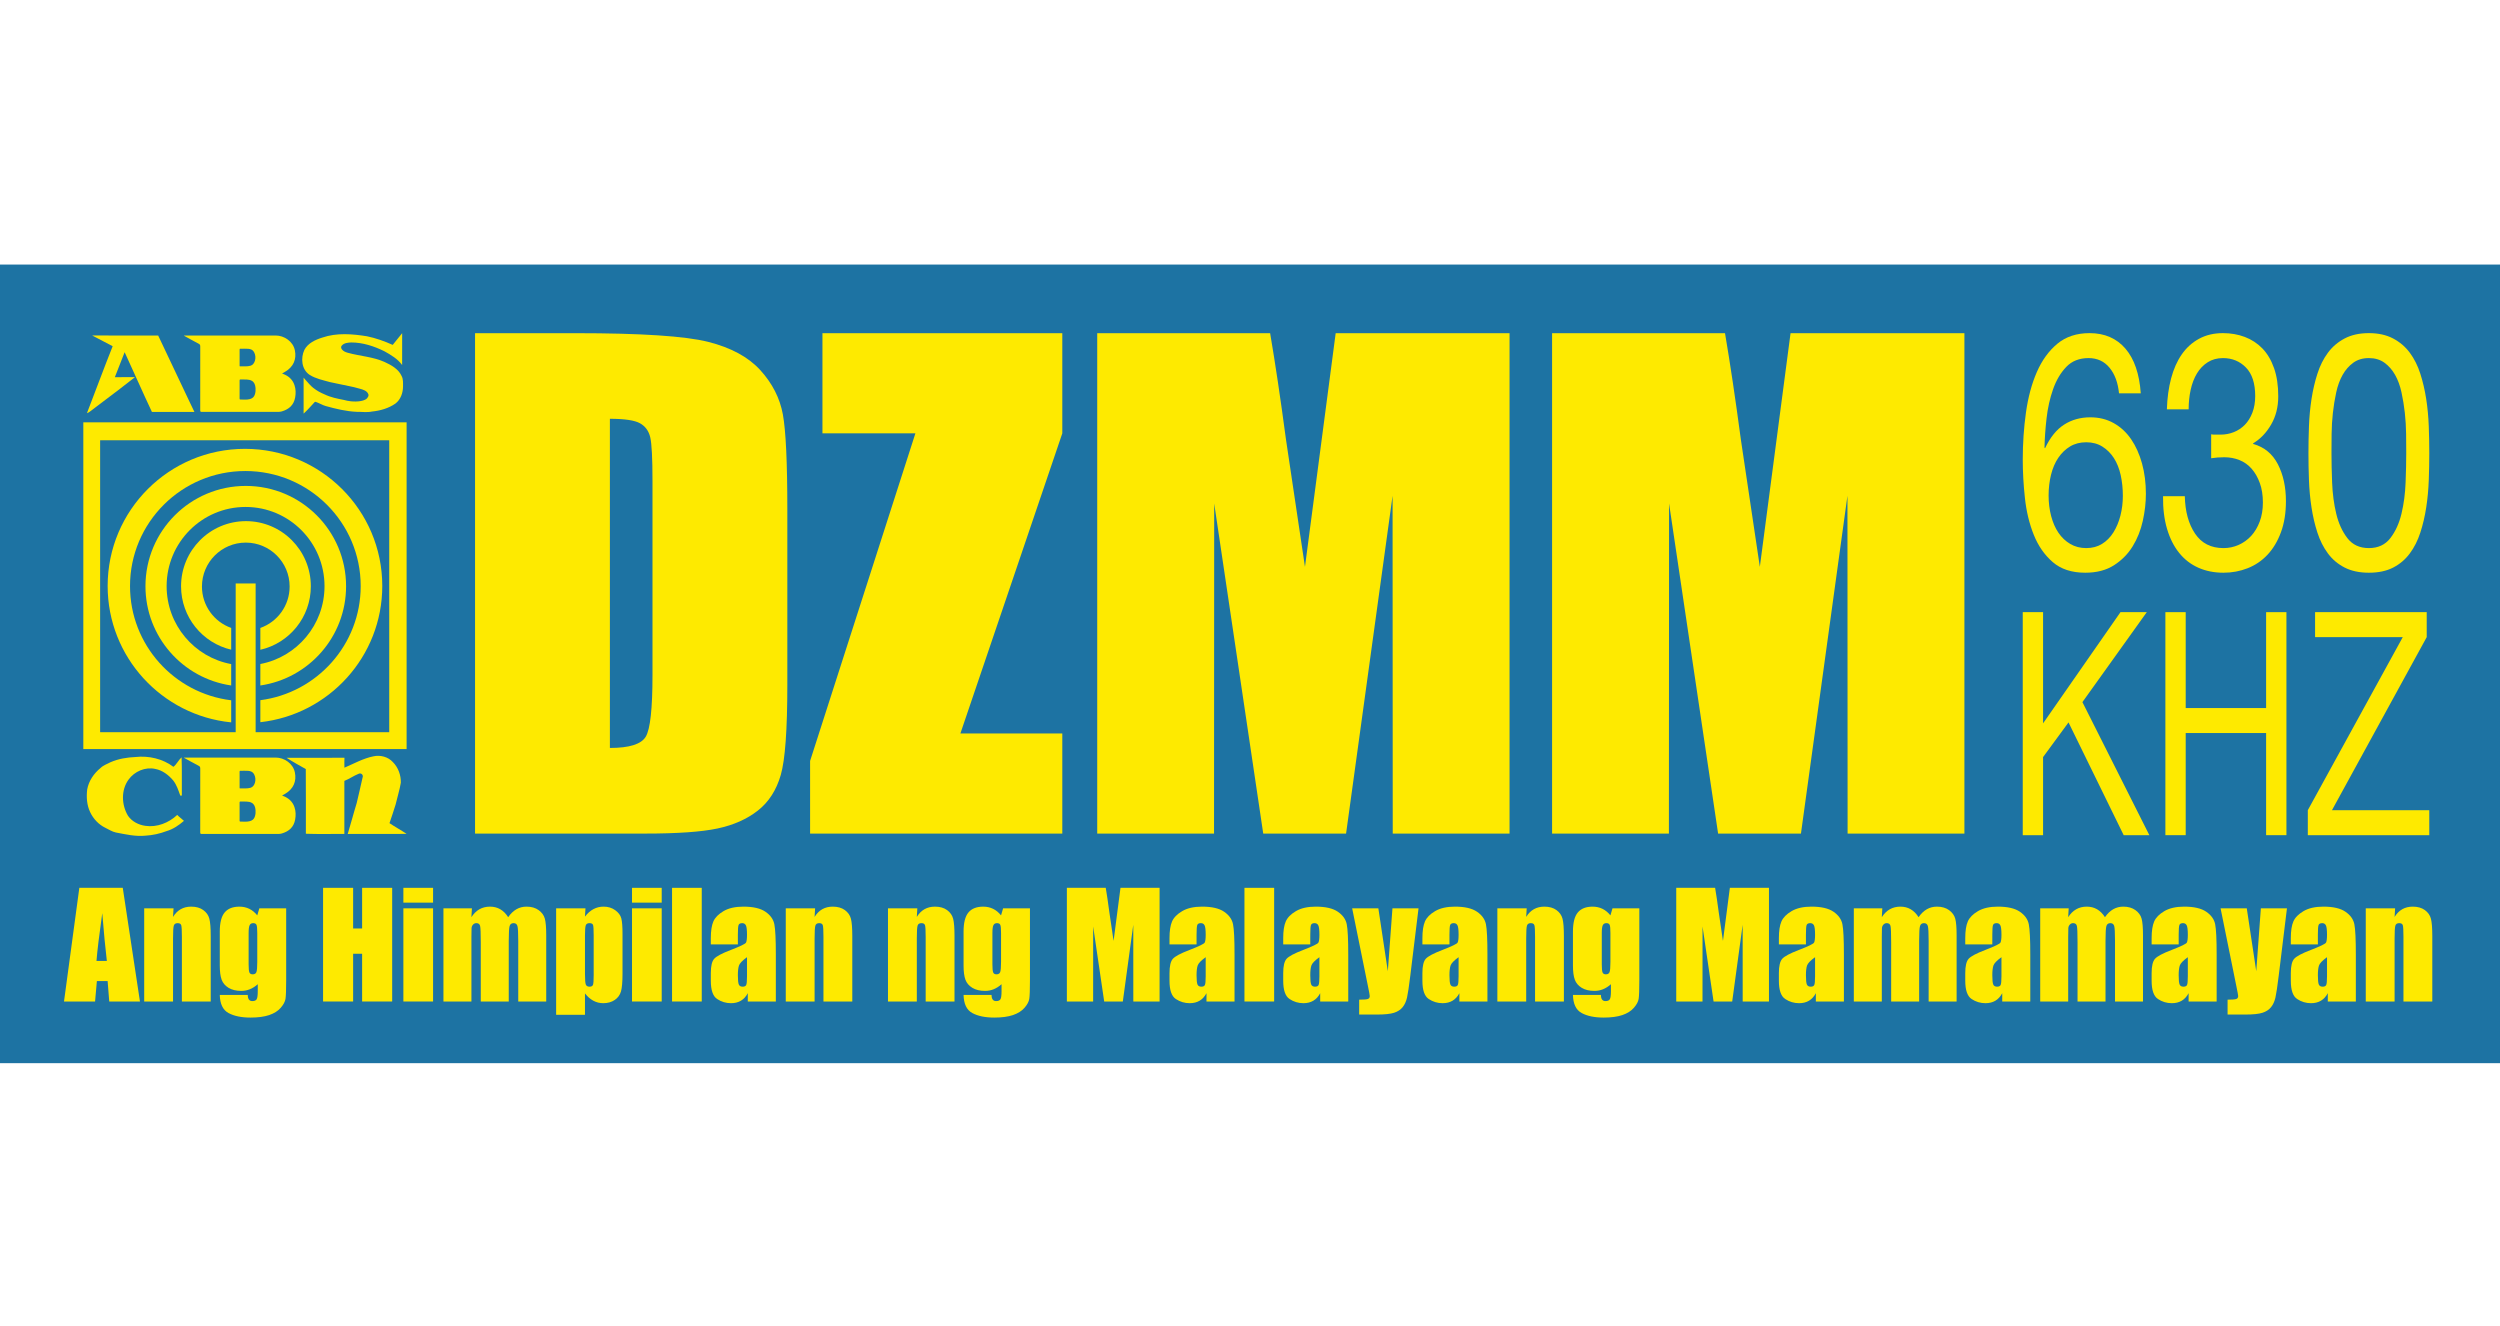 <?xml version="1.0" encoding="utf-8"?>
<!-- Generator: Adobe Illustrator 16.0.0, SVG Export Plug-In . SVG Version: 6.00 Build 0)  -->
<!DOCTYPE svg PUBLIC "-//W3C//DTD SVG 1.1//EN" "http://www.w3.org/Graphics/SVG/1.1/DTD/svg11.dtd">
<svg version="1.1" id="Layer_1" xmlns="http://www.w3.org/2000/svg" xmlns:xlink="http://www.w3.org/1999/xlink" x="0px" y="0px"
	 width="1035px" height="549px" viewBox="0 0 1035 549" enable-background="new 0 0 1035 549" xml:space="preserve">
<rect y="109.528" fill="#1D73A3" width="1035" height="330.625"/>
<g>
	<g>
		<path fill="#FEEA00" d="M150.222,321.359c-0.011,0.107-0.026,0.201-0.04,0.282C150.206,321.552,150.222,321.459,150.222,321.359z"
			/>
		<path fill="#FEEA00" d="M161.248,340.781c0.877-2.553,1.739-5.107,2.53-7.687c0.69-3.027,1.664-6.002,2.174-9.064
			c0.061-3.105-1.077-6.303-3.304-8.524c-1.973-2.187-5.189-3.02-8.04-2.388c-4.26,0.85-8.058,3.026-12.015,4.71
			c-0.041-1.375-0.03-2.742,0.011-4.112c-7.983-0.008-15.967-0.032-23.953,0.01c2.563,1.685,5.272,3.157,7.947,4.664
			c0.084,8.929,0.013,17.854,0.034,26.784c5.304,0.205,10.626,0.033,15.936,0.078c0.007-7.322,0.004-14.647,0.004-21.967
			c2.075-0.799,3.882-2.144,5.95-2.952c0.072-0.044,0.145-0.062,0.217-0.074c0.104-0.028,0.208-0.047,0.32-0.047
			c0.613,0,1.109,0.471,1.153,1.071c0.011-0.021,0.015-0.003,0.008,0.076c0,0.1-0.016,0.192-0.04,0.282
			c-0.038,0.208-0.078,0.329-0.078,0.329c-0.001,0-0.001,0-0.001,0c-0.008,0.039-0.018,0.079-0.031,0.115
			c-0.812,3.452-1.526,6.928-2.386,10.367c-0.521,1.874-1.154,3.719-1.645,5.604c0.002,0,0.006,0.003,0.008,0.008l-0.106,0.365
			l-1.978,6.838l6.785-0.009c5.86,0,11.721,0.029,17.581-0.029C166.028,343.659,163.551,342.354,161.248,340.781z"/>
		<path fill="#FEEA00" d="M150.213,321.283c0,0.025,0.008,0.051,0.008,0.076C150.229,321.28,150.225,321.262,150.213,321.283z"/>
	</g>
	<path fill="#FEEA00" d="M78.312,166.001c-4.312-9.011-8.545-18.063-12.828-27.09c-5.582-0.012-11.162-0.01-16.742-0.007
		l-10.6-0.022l0.745,0.39l7.758,4.059c-3.659,9.191-7.085,18.479-10.648,27.712c0.181-0.07,0.366-0.136,0.544-0.215
		c0.17-0.077,0.334-0.167,0.482-0.288c3.563-2.695,7.151-5.369,10.691-8.094l0,0.005l0.458-0.34c0,0.002,0,0.003,0,0.003
		c0.024-0.02,0.048-0.035,0.072-0.053l0.052-0.042l0.003-0.001l7.489-5.806l0.091-0.07l-8.33,0.006
		c1.375-3.438,2.696-6.896,4.053-10.334c3.778,8.178,7.394,16.431,11.228,24.585c0.024,0.051,0.047,0.103,0.071,0.152h8.799
		c2.928,0.002,5.859,0.012,8.787-0.006C79.756,169.031,79.037,167.516,78.312,166.001z"/>
	<g>
		<path fill="#FEEA00" d="M128.023,158.988c0.061,0.073,0.123,0.152,0.184,0.224c0.267,0.289,0.552,0.558,0.843,0.82
			C128.735,159.734,128.382,159.37,128.023,158.988z"/>
		<path fill="#FEEA00" d="M125.695,171.238h0.003c-0.005-0.56-0.001-1.117-0.003-1.677V171.238z"/>
		<path fill="#FEEA00" d="M151.757,165.1c-0.005,0.003-0.009,0.004-0.012,0.007c0,0,0.002,0,0.003,0
			C151.75,165.103,151.754,165.102,151.757,165.1z"/>
		<path fill="#FEEA00" d="M152.256,164.468c-0.152,0.226-0.336,0.437-0.499,0.632C151.988,164.907,152.162,164.697,152.256,164.468z
			"/>
		<path fill="#FEEA00" d="M166.277,155.684c-1.28-2.875-4.237-4.532-7.037-5.81c-4.826-2.183-10.255-2.422-15.318-3.841
			c-0.896-0.25-1.815-0.637-2.377-1.394c-0.376-0.463-0.491-1.223,0.026-1.645c0.966-1.047,2.499-1.146,3.852-1.213
			c4.815,0,9.459,1.549,13.712,3.638c2.722,1.519,5.507,3.163,7.349,5.698c0.016-4.395,0.024-8.787,0.008-13.179l-3.907,4.85
			c-3.426-1.539-6.981-2.819-10.676-3.571c-6.087-0.978-12.515-1.504-18.442,0.531c-2.923,0.902-6.006,2.333-7.459,5.108
			c-1.582,3.382-1.191,8.118,2.197,10.349c2.523,1.593,5.524,2.173,8.376,2.977l2.202,0.467c0.315,0.057,0.633,0.163,0.917,0.195
			c3.065,0.71,6.193,1.159,9.209,2.073c1.347,0.354,2.956,0.814,3.542,2.183c0.254,0.494,0.084,0.955-0.195,1.368
			c-0.094,0.231-0.268,0.44-0.5,0.633c-0.003,0-0.006,0.003-0.008,0.007c0,0-0.001,0-0.003,0c-1.11,0.894-3.66,1.335-6.552,1.02
			c-0.986-0.106-1.908-0.292-2.736-0.535c-2.772-0.546-5.571-1.083-8.107-2.333c-1.655-0.682-3.24-1.551-4.631-2.659
			c-0.015-0.01-0.028-0.02-0.048-0.033c-0.175-0.129-0.385-0.313-0.621-0.536c-0.29-0.262-0.574-0.53-0.842-0.819
			c-0.061-0.073-0.124-0.151-0.184-0.225c-1.147-1.226-2.328-2.639-2.328-2.639v0.109v0.828v12.275
			c0.001,0.56-0.002,1.117,0.001,1.676c0.115-0.103,0.22-0.21,0.333-0.312c1.342-1.236,2.532-2.616,3.768-3.948
			c0.293-0.2,0.482-0.768,0.92-0.599c1.419,0.481,2.693,1.32,4.146,1.727c4.219,1.172,8.527,2.221,12.928,2.397
			c2.077-0.041,4.163,0.318,6.221-0.127c3.433-0.35,6.845-1.329,9.676-3.286c2.199-1.656,3.161-4.471,3.165-7.099
			C166.839,158.546,166.986,157.013,166.277,155.684z"/>
		<path fill="#FEEA00" d="M129.671,160.567c0.02,0.013,0.033,0.022,0.048,0.033c-0.229-0.182-0.453-0.373-0.669-0.567
			C129.285,160.254,129.495,160.438,129.671,160.567z"/>
	</g>
	<path fill="#FEEA00" d="M45.717,315.576c3.275-1.441,6.854-2.015,10.409-2.175c5.48-0.604,11.227,0.724,15.675,4.063
		c1.378-1.082,2.079-2.774,3.377-3.937c0.216,5.279,0.027,10.573,0.103,15.857c-0.164,0-0.486,0-0.646,0
		c-0.778-2.169-1.481-4.443-2.934-6.271c-1.922-2.266-4.448-4.226-7.422-4.774c-4.113-0.923-8.594,1.005-11.041,4.396
		c-3.184,4.336-2.945,10.486-0.251,14.999c1.636,2.378,4.376,3.773,7.181,4.163c4.813,0.713,9.713-1.231,13.204-4.521
		c0.855,0.902,1.874,1.616,2.784,2.459c-2.12,1.829-4.494,3.469-7.203,4.247c-2.785,1.062-5.723,1.701-8.694,1.883
		c-4.137,0.434-8.226-0.549-12.266-1.304c-1.566-0.329-2.912-1.242-4.331-1.925c-2.799-1.342-5.04-3.731-6.354-6.535
		c-1.375-2.912-1.591-6.229-1.209-9.387c0.646-3.545,2.794-6.661,5.562-8.891C42.792,316.797,44.344,316.323,45.717,315.576z"/>
	<path fill="#FEEA00" d="M76.247,138.904c3.406,0,6.817,0,10.224,0c9.229,0,18.462,0.002,27.694,0c3.404,0,7.14,2.367,7.913,6.136
		c0.759,3.696-0.597,6.83-3.979,8.832c-0.407,0.242-0.821,0.472-1.319,0.757c0.207,0.083,0.338,0.138,0.474,0.188
		c2.224,0.841,3.882,2.322,4.656,4.613c0.554,1.635,0.597,3.346,0.291,5.084c-0.558,3.212-2.579,4.923-5.486,5.798
		c-0.469,0.141-0.965,0.209-1.465,0.209c-10.567-0.004-21.134-0.008-31.7,0.007c-0.52,0-0.656-0.116-0.656-0.658
		c0.013-8.825,0-17.652,0.01-26.477c0.002-0.551-0.156-0.832-0.663-1.095c-2.031-1.056-4.029-2.181-6.036-3.279
		C76.215,138.981,76.23,138.942,76.247,138.904z M99.194,161.231c0,1.218,0.016,2.438-0.003,3.653
		c-0.007,0.423,0.076,0.519,0.357,0.519c1.255-0.012,2.517,0.171,3.763-0.144c0.937-0.238,1.821-0.671,2.247-2.096
		c0.242-0.805,0.3-1.652,0.237-2.51c-0.105-1.385-0.547-2.418-1.489-2.971c-0.702-0.412-1.43-0.51-2.164-0.555
		c-0.852-0.054-1.708,0.016-2.562-0.028c-0.349-0.017-0.398,0.161-0.39,0.604C99.21,158.878,99.194,160.055,99.194,161.231z
		 M99.199,147.994h-0.001c0,1.091-0.003,2.182,0,3.272c0,0.196-0.039,0.412,0.195,0.407c1.451-0.051,2.912,0.148,4.352-0.269
		c1.788-0.515,2.587-3.429,1.491-5.51c-0.61-1.156-1.55-1.415-2.48-1.492c-1.089-0.09-2.187-0.01-3.279-0.022
		c-0.224-0.003-0.283,0.087-0.283,0.403C99.208,145.852,99.199,146.922,99.199,147.994z"/>
	<path fill="#FEEA00" d="M76.247,313.639c3.406,0,6.817,0,10.224,0c9.229,0,18.462,0,27.694-0.004c3.404,0,7.14,2.368,7.913,6.138
		c0.759,3.696-0.597,6.829-3.979,8.83c-0.407,0.242-0.821,0.471-1.319,0.759c0.207,0.083,0.338,0.136,0.474,0.186
		c2.224,0.844,3.882,2.324,4.656,4.614c0.554,1.636,0.597,3.346,0.291,5.084c-0.558,3.213-2.579,4.927-5.486,5.801
		c-0.469,0.14-0.965,0.206-1.465,0.206c-10.567-0.004-21.134-0.008-31.7,0.008c-0.52,0-0.656-0.115-0.656-0.656
		c0.013-8.826,0-17.654,0.01-26.478c0.002-0.553-0.156-0.834-0.663-1.094c-2.031-1.056-4.029-2.181-6.036-3.282
		C76.215,313.716,76.23,313.677,76.247,313.639z M99.194,335.962c0,1.222,0.016,2.443-0.003,3.654
		c-0.007,0.426,0.076,0.521,0.357,0.521c1.255-0.013,2.517,0.171,3.763-0.145c0.937-0.24,1.821-0.671,2.247-2.096
		c0.242-0.805,0.3-1.652,0.237-2.51c-0.105-1.386-0.547-2.419-1.489-2.97c-0.702-0.414-1.43-0.512-2.164-0.557
		c-0.852-0.055-1.708,0.016-2.562-0.027c-0.349-0.018-0.398,0.16-0.39,0.604C99.21,333.61,99.194,334.788,99.194,335.962z
		 M99.199,322.726h-0.001c0,1.091-0.003,2.182,0,3.272c0,0.197-0.039,0.413,0.195,0.407c1.451-0.051,2.912,0.149,4.352-0.269
		c1.788-0.517,2.587-3.428,1.491-5.512c-0.61-1.156-1.55-1.415-2.48-1.493c-1.089-0.087-2.187-0.008-3.279-0.021
		c-0.224-0.004-0.283,0.086-0.283,0.405C99.208,320.586,99.199,321.654,99.199,322.726z"/>
	<path fill="#FEEA00" d="M34.495,174.837v135.28h133.841v-135.28H34.495z M161.143,303.134h-55.311v-61.566h-8.258v61.566h-56.12
		V182.272h119.688V303.134L161.143,303.134z"/>
	<path fill="#FEEA00" d="M101.824,215.751c-14.836,0-26.865,12.07-26.865,26.964c0,12.785,8.865,23.482,20.758,26.259v-9.007
		c-7.052-2.495-12.109-9.227-12.109-17.146c0-10.042,8.125-18.181,18.147-18.181c10.024,0,18.15,8.138,18.15,18.181
		c0,7.924-5.06,14.659-12.12,17.148v9.038c11.967-2.724,20.9-13.456,20.9-26.292C128.686,227.821,116.661,215.751,101.824,215.751z"
		/>
	<path fill="#FEEA00" d="M101.751,201.171c-22.934,0-41.527,18.589-41.527,41.523c0,20.886,15.42,38.167,35.493,41.093v-8.858
		c-15.208-2.807-26.73-16.18-26.73-32.252c0-18.113,14.631-32.798,32.683-32.798c18.048,0,32.681,14.685,32.681,32.798
		c0,16.015-11.436,29.347-26.566,32.223v8.888c20.073-2.926,35.493-20.207,35.493-41.093
		C143.279,219.76,124.686,201.171,101.751,201.171z"/>
	<path fill="#FEEA00" d="M101.414,185.822c-31.395,0-56.847,25.413-56.847,56.762c0,29.43,22.432,53.627,51.15,56.478v-9.139
		c-23.606-2.881-41.889-22.948-41.889-47.28c0-26.309,21.378-47.639,47.749-47.639c26.372,0,47.751,21.33,47.751,47.639
		c0,24.21-18.104,44.203-41.542,47.238v9.109c28.396-3.165,50.478-27.207,50.478-56.408
		C158.264,211.235,132.81,185.822,101.414,185.822z"/>
</g>
<g>
	<path fill="#FEEA00" d="M196.67,137.938h41.77c26.962,0,45.192,1.195,54.698,3.583c9.5,2.389,16.727,6.313,21.678,11.772
		c4.953,5.46,8.043,11.538,9.282,18.233c1.239,6.699,1.857,19.856,1.857,39.477v72.552c0,18.598-0.907,31.031-2.718,37.299
		c-1.813,6.271-4.971,11.178-9.48,14.719c-4.507,3.538-10.078,6.01-16.706,7.42c-6.632,1.408-16.62,2.109-29.968,2.109H196.67
		V137.938z M252.495,173.381v136.275c8.042,0,12.995-1.554,14.851-4.67c1.857-3.113,2.784-11.58,2.784-25.4v-80.485
		c0-9.381-0.31-15.396-0.927-18.042c-0.62-2.643-2.036-4.583-4.245-5.822C262.748,174.002,258.595,173.381,252.495,173.381z"/>
	<path fill="#FEEA00" d="M439.796,137.938v41.459l-42.188,124.247h42.188v41.457H335.379v-30.069l43.597-135.635h-38.484v-41.459
		H439.796z"/>
	<path fill="#FEEA00" d="M624.953,137.938v207.163h-48.358l-0.065-139.858l-19.255,139.858h-34.298l-20.3-136.658l-0.067,136.658
		H454.25V137.938h71.585c2.123,12.456,4.311,27.135,6.565,44.041l7.854,52.695l12.717-96.736H624.953z"/>
	<path fill="#FEEA00" d="M813.266,137.938v207.163h-48.359l-0.063-139.858l-19.25,139.858h-34.3l-20.302-136.658l-0.066,136.658
		h-48.362V137.938h71.589c2.124,12.456,4.309,27.135,6.566,44.041l7.855,52.695l12.714-96.736H813.266z"/>
</g>
<g>
	<path fill="#FEEA00" d="M873.347,152.242c-2.19-2.662-5.087-3.995-8.69-3.995c-3.815,0-6.89,1.218-9.222,3.651
		c-2.33,2.434-4.151,5.51-5.458,9.229c-1.308,3.72-2.208,7.739-2.702,12.055c-0.496,4.319-0.778,8.358-0.848,12.123l0.212,0.276
		c2.12-4.499,4.752-7.761,7.896-9.782c3.143-2.019,6.765-3.03,10.862-3.03c3.604,0,6.836,0.806,9.698,2.412
		c2.861,1.607,5.262,3.836,7.206,6.682c1.943,2.847,3.445,6.199,4.505,10.056c1.061,3.857,1.59,8.038,1.59,12.536
		c0,3.583-0.424,7.302-1.272,11.159c-0.849,3.858-2.243,7.371-4.186,10.539c-1.944,3.169-4.522,5.787-7.737,7.853
		c-3.216,2.066-7.19,3.1-11.924,3.1c-5.581,0-10.068-1.47-13.46-4.409c-3.391-2.938-6.004-6.703-7.843-11.296
		c-1.837-4.591-3.057-9.644-3.655-15.154c-0.602-5.511-0.901-10.837-0.901-15.98c0-6.704,0.441-13.202,1.325-19.493
		c0.882-6.291,2.384-11.87,4.504-16.74c2.119-4.866,4.945-8.77,8.479-11.71c3.531-2.937,7.982-4.407,13.354-4.407
		c6.217,0,11.163,2.135,14.837,6.406c3.674,4.27,5.794,10.448,6.358,18.529h-9.008C876.844,158.443,875.535,154.908,873.347,152.242
		z M857.025,184.824c-1.907,1.149-3.533,2.71-4.875,4.684c-1.344,1.977-2.352,4.318-3.021,7.027
		c-0.673,2.709-1.007,5.579-1.007,8.609c0,3.031,0.353,5.88,1.061,8.542c0.705,2.665,1.713,4.959,3.021,6.889
		c1.307,1.927,2.931,3.467,4.875,4.615c1.942,1.149,4.15,1.721,6.624,1.721c2.472,0,4.646-0.572,6.517-1.721
		c1.872-1.148,3.446-2.732,4.718-4.753c1.272-2.02,2.241-4.34,2.914-6.958c0.671-2.618,1.007-5.35,1.007-8.197
		c0-3.031-0.301-5.9-0.9-8.611c-0.602-2.708-1.536-5.049-2.809-7.025c-1.272-1.974-2.86-3.559-4.769-4.753
		c-1.908-1.192-4.135-1.791-6.678-1.791C861.158,183.102,858.933,183.677,857.025,184.824z"/>
	<path fill="#FEEA00" d="M916.377,179.933c0.353,0,0.705,0,1.06,0h1.908c1.907,0,3.726-0.344,5.458-1.032
		c1.73-0.689,3.248-1.7,4.557-3.031c1.307-1.331,2.348-3.007,3.127-5.029c0.776-2.02,1.165-4.315,1.165-6.888
		c0-5.234-1.271-9.162-3.814-11.778c-2.544-2.619-5.724-3.927-9.539-3.927c-2.402,0-4.503,0.575-6.306,1.723
		c-1.802,1.149-3.286,2.686-4.452,4.615c-1.165,1.929-2.03,4.18-2.596,6.75c-0.566,2.572-0.848,5.281-0.848,8.127h-9.01
		c0.143-4.683,0.725-8.954,1.749-12.811c1.023-3.859,2.49-7.165,4.398-9.919c1.908-2.756,4.292-4.913,7.154-6.476
		c2.861-1.561,6.163-2.341,9.909-2.341c3.25,0,6.27,0.528,9.062,1.584c2.79,1.056,5.211,2.641,7.26,4.753
		c2.049,2.113,3.658,4.822,4.822,8.128c1.167,3.307,1.749,7.211,1.749,11.711c0,4.407-0.99,8.312-2.968,11.708
		c-1.979,3.4-4.45,5.971-7.418,7.716v0.275c4.591,1.287,8.002,4.088,10.229,8.403c2.224,4.318,3.337,9.415,3.337,15.292
		c0,4.87-0.688,9.161-2.066,12.881c-1.378,3.719-3.232,6.819-5.563,9.299c-2.332,2.479-5.071,4.34-8.214,5.58
		c-3.146,1.239-6.483,1.859-10.017,1.859c-3.816,0-7.277-0.689-10.386-2.066c-3.11-1.378-5.76-3.421-7.949-6.131
		c-2.19-2.708-3.868-6.037-5.034-9.987c-1.165-3.948-1.714-8.45-1.643-13.502h9.008c0.141,6.337,1.555,11.503,4.24,15.499
		c2.684,3.995,6.606,5.993,11.764,5.993c2.189,0,4.274-0.434,6.253-1.309c1.977-0.873,3.71-2.112,5.193-3.719
		c1.484-1.606,2.666-3.583,3.55-5.925c0.884-2.342,1.325-4.98,1.325-7.92c0-3.031-0.423-5.717-1.271-8.059
		c-0.849-2.343-1.98-4.317-3.393-5.925c-1.414-1.605-3.091-2.799-5.034-3.582c-1.944-0.779-4.045-1.17-6.305-1.17
		c-1.909,0-3.711,0.139-5.406,0.414v-9.919C915.776,179.889,916.093,179.933,916.377,179.933z"/>
	<path fill="#FEEA00" d="M955.908,176.489c0.14-3.858,0.492-7.623,1.06-11.296c0.564-3.672,1.377-7.165,2.438-10.47
		c1.06-3.307,2.507-6.2,4.346-8.68c1.836-2.479,4.149-4.454,6.942-5.923c2.789-1.469,6.129-2.205,10.015-2.205
		s7.224,0.736,10.017,2.205c2.79,1.469,5.103,3.443,6.941,5.923c1.836,2.479,3.284,5.373,4.345,8.68
		c1.06,3.306,1.871,6.798,2.438,10.47c0.565,3.674,0.918,7.438,1.061,11.296c0.141,3.858,0.212,7.577,0.212,11.16
		c0,3.582-0.071,7.301-0.212,11.158c-0.143,3.858-0.495,7.625-1.061,11.297c-0.566,3.674-1.378,7.142-2.438,10.401
		c-1.061,3.26-2.509,6.13-4.345,8.609c-1.839,2.48-4.134,4.433-6.889,5.856c-2.756,1.422-6.114,2.135-10.069,2.135
		c-3.886,0-7.226-0.713-10.015-2.135c-2.793-1.424-5.106-3.376-6.942-5.856c-1.839-2.479-3.286-5.35-4.346-8.609
		c-1.061-3.26-1.873-6.727-2.438-10.401c-0.567-3.673-0.92-7.439-1.06-11.297c-0.144-3.857-0.212-7.576-0.212-11.158
		C955.696,184.066,955.765,180.347,955.908,176.489z M965.499,199.84c0.176,4.547,0.743,8.816,1.696,12.812
		c0.954,3.995,2.491,7.372,4.611,10.126c2.118,2.755,5.086,4.133,8.901,4.133c3.814,0,6.782-1.378,8.903-4.133
		c2.119-2.754,3.656-6.131,4.609-10.126c0.955-3.996,1.52-8.265,1.696-12.812c0.175-4.546,0.265-8.655,0.265-12.33
		c0-2.388-0.018-5.029-0.053-7.922c-0.037-2.892-0.212-5.786-0.529-8.679c-0.319-2.894-0.779-5.717-1.379-8.473
		c-0.602-2.755-1.483-5.167-2.649-7.233c-1.166-2.066-2.633-3.741-4.397-5.028c-1.767-1.284-3.922-1.928-6.466-1.928
		s-4.7,0.645-6.466,1.928c-1.767,1.288-3.232,2.962-4.397,5.028c-1.166,2.066-2.051,4.478-2.649,7.233
		c-0.602,2.755-1.061,5.579-1.378,8.473c-0.318,2.893-0.495,5.787-0.531,8.679c-0.035,2.893-0.052,5.534-0.052,7.922
		C965.234,191.185,965.322,195.294,965.499,199.84z"/>
</g>
<g>
	<path fill="#FEEA00" d="M845.83,253.432v46.039l32.05-46.039h10.89l-26.65,37.243l27.713,55.086h-10.626l-22.841-46.681
		l-10.535,14.354v32.326h-8.412v-92.329H845.83z"/>
	<path fill="#FEEA00" d="M904.883,253.432v39.7h33.288v-39.7h8.41v92.329h-8.41v-42.285h-33.288v42.285h-8.412v-92.329H904.883z"/>
	<path fill="#FEEA00" d="M994.744,263.777h-36.301v-10.345h46.217v10.345l-39.222,71.637h40.282v10.347h-50.287v-10.347
		L994.744,263.777z"/>
</g>
<g>
	<path fill="#FEEA00" d="M50.825,367.561l7.116,47.062H45.225l-0.666-8.459h-4.45l-0.749,8.459H26.497l6.346-47.062H50.825z
		 M44.233,397.821c-0.631-5.331-1.264-11.921-1.897-19.77c-1.268,9.012-2.063,15.603-2.389,19.77H44.233z"/>
	<path fill="#FEEA00" d="M71.844,376.048l-0.208,3.556c0.867-1.418,1.926-2.48,3.177-3.192c1.251-0.708,2.693-1.062,4.329-1.062
		c2.051,0,3.724,0.477,5.023,1.427c1.302,0.949,2.138,2.146,2.512,3.592c0.374,1.44,0.562,3.85,0.562,7.22v27.036H75.302v-26.715
		c0-2.655-0.09-4.271-0.267-4.854c-0.177-0.581-0.669-0.872-1.478-0.872c-0.848,0-1.379,0.334-1.596,1
		c-0.216,0.67-0.325,2.459-0.325,5.364v26.077H59.698v-38.575H71.844z"/>
	<path fill="#FEEA00" d="M118.477,376.048v29.707c0,4.011-0.095,6.604-0.282,7.775c-0.188,1.175-0.852,2.414-1.994,3.721
		c-1.143,1.307-2.733,2.304-4.772,2.994c-2.038,0.69-4.606,1.031-7.7,1.031c-3.801,0-6.853-0.634-9.16-1.901
		c-2.305-1.269-3.497-3.766-3.577-7.486h11.585c0,1.705,0.63,2.561,1.891,2.561c0.907,0,1.508-0.263,1.802-0.789
		c0.295-0.522,0.443-1.618,0.443-3.287v-2.912c-1.024,0.916-2.102,1.604-3.234,2.07c-1.133,0.468-2.319,0.701-3.561,0.701
		c-2.147,0-3.917-0.428-5.306-1.278c-1.389-0.856-2.339-1.973-2.851-3.358c-0.512-1.383-0.77-3.358-0.77-5.916v-14.011
		c0-3.664,0.671-6.297,2.011-7.907c1.34-1.608,3.377-2.413,6.117-2.413c1.497,0,2.861,0.302,4.093,0.899
		c1.231,0.607,2.33,1.508,3.295,2.716l0.856-2.916H118.477z M106.508,386.278c0-1.762-0.103-2.885-0.31-3.372
		c-0.208-0.483-0.666-0.725-1.375-0.725c-0.69,0-1.177,0.276-1.463,0.83c-0.286,0.55-0.428,1.642-0.428,3.267v12.965
		c0,1.726,0.108,2.846,0.325,3.356c0.217,0.516,0.67,0.771,1.361,0.771c0.786,0,1.299-0.31,1.536-0.929
		c0.237-0.621,0.355-2.024,0.355-4.216V386.278z"/>
	<path fill="#FEEA00" d="M162.36,367.561v47.062h-12.441v-19.768h-3.724v19.768h-12.441v-47.062h12.441v16.83h3.724v-16.83H162.36z"
		/>
	<path fill="#FEEA00" d="M179.293,367.561v6.133h-12.294v-6.133H179.293z M179.293,376.048v38.575h-12.294v-38.575H179.293z"/>
	<path fill="#FEEA00" d="M195.37,376.048l-0.207,3.67c0.926-1.457,2.028-2.547,3.31-3.278c1.281-0.725,2.739-1.091,4.374-1.091
		c3.191,0,5.703,1.46,7.536,4.369c1.004-1.457,2.139-2.547,3.397-3.278c1.262-0.725,2.661-1.091,4.197-1.091
		c2.028,0,3.709,0.487,5.039,1.458c1.329,0.967,2.182,2.152,2.557,3.561c0.374,1.4,0.562,3.684,0.562,6.843v27.413h-11.584v-25.147
		c0-3.293-0.114-5.331-0.34-6.118c-0.227-0.783-0.754-1.176-1.582-1.176c-0.847,0-1.394,0.389-1.639,1.163
		c-0.246,0.774-0.37,2.818-0.37,6.131v25.147h-11.583v-24.507c0-3.778-0.095-6.046-0.282-6.801
		c-0.187-0.756-0.704-1.134-1.552-1.134c-0.531,0-0.985,0.199-1.358,0.595c-0.375,0.401-0.582,0.882-0.621,1.454
		c-0.04,0.573-0.059,1.79-0.059,3.649v26.743h-11.585v-38.575H195.37z"/>
	<path fill="#FEEA00" d="M242.385,376.048l-0.206,3.414c1.062-1.386,2.235-2.409,3.517-3.093c1.279-0.68,2.678-1.021,4.195-1.021
		c1.851,0,3.453,0.493,4.803,1.472c1.349,0.978,2.191,2.104,2.526,3.386c0.335,1.277,0.502,3.446,0.502,6.511v16.246
		c0,3.51-0.212,6.003-0.634,7.485c-0.425,1.485-1.291,2.668-2.603,3.549c-1.309,0.879-2.891,1.323-4.742,1.323
		c-1.479,0-2.846-0.34-4.108-1.02c-1.26-0.684-2.413-1.691-3.457-3.031v8.846H230.24v-44.067H242.385z M245.783,387.269
		c0-2.384-0.086-3.828-0.266-4.333c-0.177-0.5-0.669-0.754-1.477-0.754c-0.788,0-1.295,0.291-1.52,0.872
		c-0.228,0.583-0.34,1.986-0.34,4.215v15.986c0,2.328,0.118,3.779,0.354,4.363c0.236,0.579,0.748,0.869,1.537,0.869
		c0.767,0,1.246-0.265,1.433-0.799c0.188-0.532,0.28-1.826,0.28-3.88V387.269z"/>
	<path fill="#FEEA00" d="M273.947,367.561v6.133h-12.293v-6.133H273.947z M273.947,376.048v38.575h-12.293v-38.575H273.947z"/>
	<path fill="#FEEA00" d="M290.525,367.561v47.062h-12.294v-47.062H290.525z"/>
	<path fill="#FEEA00" d="M305.477,390.986h-11.199v-2.584c0-2.984,0.35-5.285,1.048-6.905c0.699-1.617,2.104-3.046,4.213-4.288
		c2.106-1.238,4.845-1.86,8.213-1.86c4.04,0,7.083,0.701,9.132,2.11c2.05,1.403,3.281,3.129,3.694,5.173
		c0.414,2.045,0.62,6.254,0.62,12.628v19.363h-11.613v-3.442c-0.729,1.381-1.669,2.413-2.822,3.106
		c-1.153,0.686-2.527,1.033-4.123,1.033c-2.088,0-4.004-0.575-5.747-1.733c-1.744-1.151-2.615-3.674-2.615-7.57v-3.169
		c0-2.884,0.462-4.853,1.389-5.901c0.926-1.044,3.221-2.263,6.885-3.661c3.921-1.51,6.02-2.53,6.296-3.052
		c0.275-0.523,0.412-1.591,0.412-3.197c0-2.016-0.153-3.331-0.457-3.938c-0.307-0.612-0.813-0.916-1.522-0.916
		c-0.808,0-1.309,0.255-1.507,0.769c-0.197,0.516-0.296,1.849-0.296,3.998V390.986z M309.26,396.278
		c-1.911,1.377-3.019,2.529-3.325,3.46c-0.305,0.931-0.458,2.269-0.458,4.011c0,1.998,0.134,3.285,0.4,3.869
		c0.266,0.579,0.794,0.869,1.582,0.869c0.749,0,1.236-0.226,1.462-0.683c0.226-0.455,0.339-1.651,0.339-3.592V396.278z"/>
	<path fill="#FEEA00" d="M337.452,376.048l-0.208,3.556c0.868-1.418,1.927-2.48,3.177-3.192c1.253-0.708,2.695-1.062,4.331-1.062
		c2.048,0,3.722,0.477,5.023,1.427c1.3,0.949,2.138,2.146,2.512,3.592c0.374,1.44,0.562,3.85,0.562,7.22v27.036h-11.939v-26.715
		c0-2.655-0.089-4.271-0.268-4.854c-0.175-0.581-0.669-0.872-1.477-0.872c-0.847,0-1.379,0.334-1.595,1
		c-0.217,0.67-0.327,2.459-0.327,5.364v26.077h-11.937v-38.575H337.452z"/>
	<path fill="#FEEA00" d="M379.771,376.048l-0.208,3.556c0.867-1.418,1.927-2.48,3.178-3.192c1.251-0.708,2.693-1.062,4.329-1.062
		c2.049,0,3.724,0.477,5.023,1.427c1.3,0.949,2.138,2.146,2.512,3.592c0.374,1.44,0.562,3.85,0.562,7.22v27.036h-11.938v-26.715
		c0-2.655-0.09-4.271-0.266-4.854c-0.177-0.581-0.67-0.872-1.478-0.872c-0.847,0-1.38,0.334-1.596,1
		c-0.217,0.67-0.325,2.459-0.325,5.364v26.077h-11.939v-38.575H379.771z"/>
	<path fill="#FEEA00" d="M426.402,376.048v29.707c0,4.011-0.093,6.604-0.281,7.775c-0.186,1.175-0.852,2.414-1.993,3.721
		c-1.144,1.307-2.733,2.304-4.773,2.994c-2.038,0.69-4.605,1.031-7.699,1.031c-3.801,0-6.855-0.634-9.161-1.901
		c-2.305-1.269-3.496-3.766-3.575-7.486h11.585c0,1.705,0.628,2.561,1.89,2.561c0.906,0,1.507-0.263,1.803-0.789
		c0.295-0.522,0.442-1.618,0.442-3.287v-2.912c-1.022,0.916-2.102,1.604-3.234,2.07c-1.135,0.468-2.321,0.701-3.562,0.701
		c-2.147,0-3.917-0.428-5.304-1.278c-1.389-0.856-2.341-1.973-2.853-3.358c-0.511-1.383-0.768-3.358-0.768-5.916v-14.011
		c0-3.664,0.669-6.297,2.009-7.907c1.338-1.608,3.378-2.413,6.118-2.413c1.497,0,2.86,0.302,4.092,0.899
		c1.231,0.607,2.33,1.508,3.295,2.716l0.855-2.916H426.402z M414.435,386.278c0-1.762-0.104-2.885-0.31-3.372
		c-0.208-0.483-0.665-0.725-1.375-0.725c-0.69,0-1.178,0.276-1.462,0.83c-0.287,0.55-0.43,1.642-0.43,3.267v12.965
		c0,1.726,0.108,2.846,0.325,3.356c0.218,0.516,0.67,0.771,1.359,0.771c0.787,0,1.301-0.31,1.536-0.929
		c0.238-0.621,0.356-2.024,0.356-4.216V386.278z"/>
	<path fill="#FEEA00" d="M480.068,367.561v47.062h-10.875l-0.015-31.771l-4.329,31.771h-7.712l-4.566-31.047l-0.015,31.047h-10.874
		v-47.062h16.097c0.478,2.828,0.972,6.159,1.478,10.003l1.766,11.974l2.858-21.977H480.068z"/>
	<path fill="#FEEA00" d="M495.376,390.986h-11.202v-2.584c0-2.984,0.35-5.285,1.051-6.905c0.698-1.617,2.103-3.046,4.209-4.288
		c2.108-1.238,4.847-1.86,8.216-1.86c4.039,0,7.082,0.701,9.13,2.11c2.051,1.403,3.28,3.129,3.695,5.173
		c0.414,2.045,0.621,6.254,0.621,12.628v19.363h-11.613v-3.442c-0.73,1.381-1.671,2.413-2.823,3.106
		c-1.152,0.686-2.527,1.033-4.121,1.033c-2.089,0-4.004-0.575-5.748-1.733c-1.745-1.151-2.617-3.674-2.617-7.57v-3.169
		c0-2.884,0.464-4.853,1.39-5.901c0.925-1.044,3.222-2.263,6.886-3.661c3.92-1.51,6.018-2.53,6.293-3.052
		c0.277-0.523,0.415-1.591,0.415-3.197c0-2.016-0.153-3.331-0.46-3.938c-0.304-0.612-0.811-0.916-1.521-0.916
		c-0.808,0-1.311,0.255-1.508,0.769c-0.195,0.516-0.294,1.849-0.294,3.998V390.986z M499.159,396.278
		c-1.913,1.377-3.02,2.529-3.326,3.46c-0.305,0.931-0.457,2.269-0.457,4.011c0,1.998,0.132,3.285,0.398,3.869
		c0.267,0.579,0.792,0.869,1.581,0.869c0.748,0,1.237-0.226,1.462-0.683c0.228-0.455,0.341-1.651,0.341-3.592V396.278z"/>
	<path fill="#FEEA00" d="M527.498,367.561v47.062h-12.294v-47.062H527.498z"/>
	<path fill="#FEEA00" d="M542.451,390.986H531.25v-2.584c0-2.984,0.352-5.285,1.052-6.905c0.698-1.617,2.1-3.046,4.21-4.288
		c2.108-1.238,4.848-1.86,8.215-1.86c4.039,0,7.083,0.701,9.132,2.11c2.049,1.403,3.28,3.129,3.692,5.173
		c0.416,2.045,0.623,6.254,0.623,12.628v19.363h-11.613v-3.442c-0.729,1.381-1.671,2.413-2.823,3.106
		c-1.154,0.686-2.526,1.033-4.122,1.033c-2.089,0-4.006-0.575-5.748-1.733c-1.744-1.151-2.617-3.674-2.617-7.57v-3.169
		c0-2.884,0.464-4.853,1.392-5.901c0.924-1.044,3.219-2.263,6.887-3.661c3.92-1.51,6.016-2.53,6.291-3.052
		c0.276-0.523,0.415-1.591,0.415-3.197c0-2.016-0.152-3.331-0.46-3.938c-0.305-0.612-0.812-0.916-1.521-0.916
		c-0.806,0-1.311,0.255-1.508,0.769c-0.196,0.516-0.295,1.849-0.295,3.998V390.986z M546.234,396.278
		c-1.913,1.377-3.02,2.529-3.326,3.46c-0.303,0.931-0.457,2.269-0.457,4.011c0,1.998,0.132,3.285,0.399,3.869
		c0.264,0.579,0.793,0.869,1.58,0.869c0.75,0,1.236-0.226,1.465-0.683c0.226-0.455,0.339-1.651,0.339-3.592V396.278z"/>
	<path fill="#FEEA00" d="M587.273,376.048l-3.411,27.903c-0.537,4.422-0.992,7.436-1.354,9.042
		c-0.365,1.605-0.973,2.934-1.816,3.982c-0.85,1.046-2.029,1.817-3.535,2.31c-1.505,0.497-3.913,0.742-7.224,0.742h-7.238v-6.164
		c1.854,0,3.048-0.091,3.581-0.276c0.533-0.182,0.802-0.594,0.802-1.231c0-0.313-0.249-1.659-0.739-4.042l-6.541-32.266h10.84
		l3.924,26.044l1.914-26.044H587.273z"/>
	<path fill="#FEEA00" d="M600.076,390.986h-11.199v-2.584c0-2.984,0.351-5.285,1.048-6.905c0.7-1.617,2.104-3.046,4.213-4.288
		c2.106-1.238,4.845-1.86,8.214-1.86c4.041,0,7.084,0.701,9.134,2.11c2.048,1.403,3.278,3.129,3.691,5.173
		c0.415,2.045,0.621,6.254,0.621,12.628v19.363h-11.612v-3.442c-0.73,1.381-1.669,2.413-2.822,3.106
		c-1.153,0.686-2.528,1.033-4.124,1.033c-2.086,0-4.002-0.575-5.747-1.733c-1.744-1.151-2.615-3.674-2.615-7.57v-3.169
		c0-2.884,0.463-4.853,1.389-5.901c0.928-1.044,3.223-2.263,6.887-3.661c3.919-1.51,6.017-2.53,6.293-3.052
		c0.278-0.523,0.413-1.591,0.413-3.197c0-2.016-0.15-3.331-0.458-3.938c-0.305-0.612-0.812-0.916-1.521-0.916
		c-0.809,0-1.311,0.255-1.509,0.769c-0.196,0.516-0.295,1.849-0.295,3.998V390.986z M603.858,396.278
		c-1.911,1.377-3.02,2.529-3.323,3.46c-0.306,0.931-0.459,2.269-0.459,4.011c0,1.998,0.134,3.285,0.4,3.869
		c0.266,0.579,0.792,0.869,1.58,0.869c0.749,0,1.237-0.226,1.464-0.683c0.229-0.455,0.338-1.651,0.338-3.592V396.278z"/>
	<path fill="#FEEA00" d="M632.053,376.048l-0.208,3.556c0.866-1.418,1.927-2.48,3.177-3.192c1.252-0.708,2.694-1.062,4.329-1.062
		c2.05,0,3.724,0.477,5.024,1.427c1.302,0.949,2.138,2.146,2.512,3.592c0.376,1.44,0.562,3.85,0.562,7.22v27.036h-11.937v-26.715
		c0-2.655-0.09-4.271-0.27-4.854c-0.176-0.581-0.67-0.872-1.476-0.872c-0.849,0-1.379,0.334-1.597,1
		c-0.218,0.67-0.325,2.459-0.325,5.364v26.077h-11.939v-38.575H632.053z"/>
	<path fill="#FEEA00" d="M678.684,376.048v29.707c0,4.011-0.094,6.604-0.28,7.775c-0.188,1.175-0.853,2.414-1.995,3.721
		s-2.733,2.304-4.771,2.994c-2.041,0.69-4.605,1.031-7.7,1.031c-3.8,0-6.854-0.634-9.16-1.901c-2.305-1.269-3.497-3.766-3.575-7.486
		h11.583c0,1.705,0.631,2.561,1.89,2.561c0.911,0,1.509-0.263,1.804-0.789c0.298-0.522,0.444-1.618,0.444-3.287v-2.912
		c-1.024,0.916-2.103,1.604-3.236,2.07c-1.132,0.468-2.317,0.701-3.561,0.701c-2.146,0-3.915-0.428-5.304-1.278
		c-1.391-0.856-2.339-1.973-2.85-3.358c-0.515-1.383-0.771-3.358-0.771-5.916v-14.011c0-3.664,0.67-6.297,2.009-7.907
		c1.339-1.608,3.378-2.413,6.118-2.413c1.494,0,2.861,0.302,4.092,0.899c1.23,0.607,2.331,1.508,3.295,2.716l0.858-2.916H678.684z
		 M666.715,386.278c0-1.762-0.103-2.885-0.31-3.372c-0.209-0.483-0.667-0.725-1.374-0.725c-0.688,0-1.178,0.276-1.464,0.83
		c-0.284,0.55-0.427,1.642-0.427,3.267v12.965c0,1.726,0.105,2.846,0.323,3.356c0.218,0.516,0.671,0.771,1.361,0.771
		c0.786,0,1.298-0.31,1.535-0.929c0.238-0.621,0.354-2.024,0.354-4.216V386.278z"/>
	<path fill="#FEEA00" d="M732.351,367.561v47.062h-10.878l-0.014-31.771l-4.327,31.771h-7.714l-4.565-31.047l-0.014,31.047h-10.876
		v-47.062h16.096c0.479,2.828,0.974,6.159,1.479,10.003l1.767,11.974l2.856-21.977H732.351z"/>
	<path fill="#FEEA00" d="M747.657,390.986h-11.199v-2.584c0-2.984,0.348-5.285,1.05-6.905c0.697-1.617,2.1-3.046,4.21-4.288
		c2.106-1.238,4.846-1.86,8.214-1.86c4.042,0,7.083,0.701,9.134,2.11c2.048,1.403,3.28,3.129,3.692,5.173
		c0.415,2.045,0.619,6.254,0.619,12.628v19.363h-11.614v-3.442c-0.729,1.381-1.665,2.413-2.817,3.106
		c-1.155,0.686-2.529,1.033-4.124,1.033c-2.088,0-4.006-0.575-5.747-1.733c-1.745-1.151-2.616-3.674-2.616-7.57v-3.169
		c0-2.884,0.462-4.853,1.386-5.901c0.927-1.044,3.223-2.263,6.888-3.661c3.92-1.51,6.02-2.53,6.295-3.052
		c0.275-0.523,0.413-1.591,0.413-3.197c0-2.016-0.151-3.331-0.458-3.938c-0.307-0.612-0.813-0.916-1.521-0.916
		c-0.809,0-1.312,0.255-1.51,0.769c-0.193,0.516-0.293,1.849-0.293,3.998V390.986z M751.439,396.278
		c-1.911,1.377-3.02,2.529-3.325,3.46c-0.305,0.931-0.457,2.269-0.457,4.011c0,1.998,0.133,3.285,0.4,3.869
		c0.264,0.579,0.792,0.869,1.58,0.869c0.749,0,1.234-0.226,1.46-0.683c0.23-0.455,0.342-1.651,0.342-3.592V396.278z"/>
	<path fill="#FEEA00" d="M779.276,376.048l-0.206,3.67c0.927-1.457,2.027-2.547,3.308-3.278c1.283-0.725,2.743-1.091,4.376-1.091
		c3.193,0,5.701,1.46,7.535,4.369c1.005-1.457,2.139-2.547,3.399-3.278c1.261-0.725,2.659-1.091,4.196-1.091
		c2.027,0,3.709,0.487,5.039,1.458c1.327,0.967,2.18,2.152,2.557,3.561c0.371,1.4,0.558,3.684,0.558,6.843v27.413h-11.584v-25.147
		c0-3.293-0.113-5.331-0.335-6.118c-0.229-0.783-0.758-1.176-1.581-1.176c-0.849,0-1.397,0.389-1.64,1.163
		c-0.25,0.774-0.373,2.818-0.373,6.131v25.147H782.94v-24.507c0-3.778-0.094-6.046-0.279-6.801
		c-0.187-0.756-0.705-1.134-1.555-1.134c-0.526,0-0.981,0.199-1.358,0.595c-0.37,0.401-0.578,0.882-0.619,1.454
		c-0.039,0.573-0.059,1.79-0.059,3.649v26.743h-11.586v-38.575H779.276z"/>
	<path fill="#FEEA00" d="M824.817,390.986h-11.201v-2.584c0-2.984,0.351-5.285,1.049-6.905c0.697-1.617,2.103-3.046,4.21-4.288
		c2.109-1.238,4.849-1.86,8.215-1.86c4.041,0,7.086,0.701,9.135,2.11c2.049,1.403,3.281,3.129,3.69,5.173
		c0.415,2.045,0.621,6.254,0.621,12.628v19.363h-11.613v-3.442c-0.728,1.381-1.667,2.413-2.82,3.106
		c-1.152,0.686-2.526,1.033-4.122,1.033c-2.089,0-4.007-0.575-5.749-1.733c-1.745-1.151-2.615-3.674-2.615-7.57v-3.169
		c0-2.884,0.462-4.853,1.389-5.901c0.926-1.044,3.219-2.263,6.886-3.661c3.919-1.51,6.02-2.53,6.296-3.052
		c0.272-0.523,0.415-1.591,0.415-3.197c0-2.016-0.156-3.331-0.46-3.938c-0.308-0.612-0.813-0.916-1.521-0.916
		c-0.811,0-1.312,0.255-1.509,0.769c-0.195,0.516-0.294,1.849-0.294,3.998V390.986z M828.602,396.278
		c-1.912,1.377-3.02,2.529-3.327,3.46c-0.305,0.931-0.457,2.269-0.457,4.011c0,1.998,0.133,3.285,0.399,3.869
		c0.264,0.579,0.791,0.869,1.582,0.869c0.747,0,1.234-0.226,1.459-0.683c0.229-0.455,0.344-1.651,0.344-3.592V396.278z"/>
	<path fill="#FEEA00" d="M856.436,376.048l-0.206,3.67c0.926-1.457,2.028-2.547,3.312-3.278c1.279-0.725,2.737-1.091,4.373-1.091
		c3.188,0,5.705,1.46,7.532,4.369c1.009-1.457,2.142-2.547,3.4-3.278c1.261-0.725,2.66-1.091,4.197-1.091
		c2.027,0,3.71,0.487,5.04,1.458c1.328,0.967,2.181,2.152,2.554,3.561c0.373,1.4,0.562,3.684,0.562,6.843v27.413h-11.585v-25.147
		c0-3.293-0.111-5.331-0.337-6.118c-0.229-0.783-0.755-1.176-1.582-1.176c-0.85,0-1.395,0.389-1.639,1.163
		c-0.249,0.774-0.373,2.818-0.373,6.131v25.147h-11.586v-24.507c0-3.778-0.092-6.046-0.276-6.801
		c-0.188-0.756-0.704-1.134-1.554-1.134c-0.531,0-0.984,0.199-1.358,0.595c-0.372,0.401-0.58,0.882-0.62,1.454
		c-0.04,0.573-0.06,1.79-0.06,3.649v26.743h-11.586v-38.575H856.436z"/>
	<path fill="#FEEA00" d="M901.974,390.986h-11.201v-2.584c0-2.984,0.354-5.285,1.052-6.905c0.699-1.617,2.104-3.046,4.21-4.288
		c2.11-1.238,4.848-1.86,8.216-1.86c4.041,0,7.086,0.701,9.133,2.11c2.049,1.403,3.281,3.129,3.694,5.173
		c0.412,2.045,0.618,6.254,0.618,12.628v19.363h-11.612v-3.442c-0.729,1.381-1.671,2.413-2.823,3.106
		c-1.151,0.686-2.523,1.033-4.122,1.033c-2.086,0-4.006-0.575-5.746-1.733c-1.745-1.151-2.619-3.674-2.619-7.57v-3.169
		c0-2.884,0.465-4.853,1.392-5.901c0.925-1.044,3.22-2.263,6.886-3.661c3.919-1.51,6.017-2.53,6.294-3.052
		c0.275-0.523,0.416-1.591,0.416-3.197c0-2.016-0.154-3.331-0.461-3.938c-0.306-0.612-0.813-0.916-1.521-0.916
		c-0.809,0-1.312,0.255-1.506,0.769c-0.197,0.516-0.298,1.849-0.298,3.998V390.986z M905.76,396.278
		c-1.913,1.377-3.019,2.529-3.329,3.46c-0.303,0.931-0.457,2.269-0.457,4.011c0,1.998,0.135,3.285,0.401,3.869
		c0.263,0.579,0.792,0.869,1.581,0.869c0.748,0,1.235-0.226,1.463-0.683c0.227-0.455,0.341-1.651,0.341-3.592V396.278z"/>
	<path fill="#FEEA00" d="M946.799,376.048l-3.412,27.903c-0.538,4.422-0.994,7.436-1.356,9.042
		c-0.366,1.605-0.972,2.934-1.817,3.982c-0.849,1.046-2.023,1.817-3.531,2.31c-1.507,0.497-3.915,0.742-7.22,0.742h-7.245v-6.164
		c1.855,0,3.05-0.091,3.583-0.276c0.532-0.182,0.801-0.594,0.801-1.231c0-0.313-0.248-1.659-0.741-4.042l-6.54-32.266h10.842
		l3.923,26.044l1.912-26.044H946.799z"/>
	<path fill="#FEEA00" d="M959.602,390.986H948.4v-2.584c0-2.984,0.352-5.285,1.051-6.905c0.698-1.617,2.103-3.046,4.208-4.288
		c2.111-1.238,4.848-1.86,8.216-1.86c4.041,0,7.084,0.701,9.133,2.11c2.051,1.403,3.282,3.129,3.695,5.173
		c0.411,2.045,0.618,6.254,0.618,12.628v19.363h-11.612v-3.442c-0.731,1.381-1.672,2.413-2.824,3.106
		c-1.152,0.686-2.523,1.033-4.121,1.033c-2.09,0-4.005-0.575-5.747-1.733c-1.747-1.151-2.616-3.674-2.616-7.57v-3.169
		c0-2.884,0.465-4.853,1.389-5.901c0.927-1.044,3.221-2.263,6.886-3.661c3.921-1.51,6.02-2.53,6.293-3.052
		c0.281-0.523,0.416-1.591,0.416-3.197c0-2.016-0.152-3.331-0.461-3.938c-0.302-0.612-0.812-0.916-1.521-0.916
		c-0.807,0-1.312,0.255-1.507,0.769c-0.198,0.516-0.294,1.849-0.294,3.998V390.986z M963.384,396.278
		c-1.91,1.377-3.019,2.529-3.325,3.46c-0.306,0.931-0.457,2.269-0.457,4.011c0,1.998,0.131,3.285,0.398,3.869
		c0.264,0.579,0.793,0.869,1.58,0.869c0.748,0,1.237-0.226,1.464-0.683c0.226-0.455,0.34-1.651,0.34-3.592V396.278z"/>
	<path fill="#FEEA00" d="M991.576,376.048l-0.209,3.556c0.866-1.418,1.928-2.48,3.179-3.192c1.25-0.708,2.692-1.062,4.33-1.062
		c2.047,0,3.721,0.477,5.022,1.427c1.3,0.949,2.138,2.146,2.511,3.592c0.375,1.44,0.562,3.85,0.562,7.22v27.036h-11.939v-26.715
		c0-2.655-0.089-4.271-0.265-4.854c-0.178-0.581-0.673-0.872-1.479-0.872c-0.848,0-1.378,0.334-1.597,1
		c-0.218,0.67-0.325,2.459-0.325,5.364v26.077h-11.938v-38.575H991.576z"/>
</g>
</svg>
